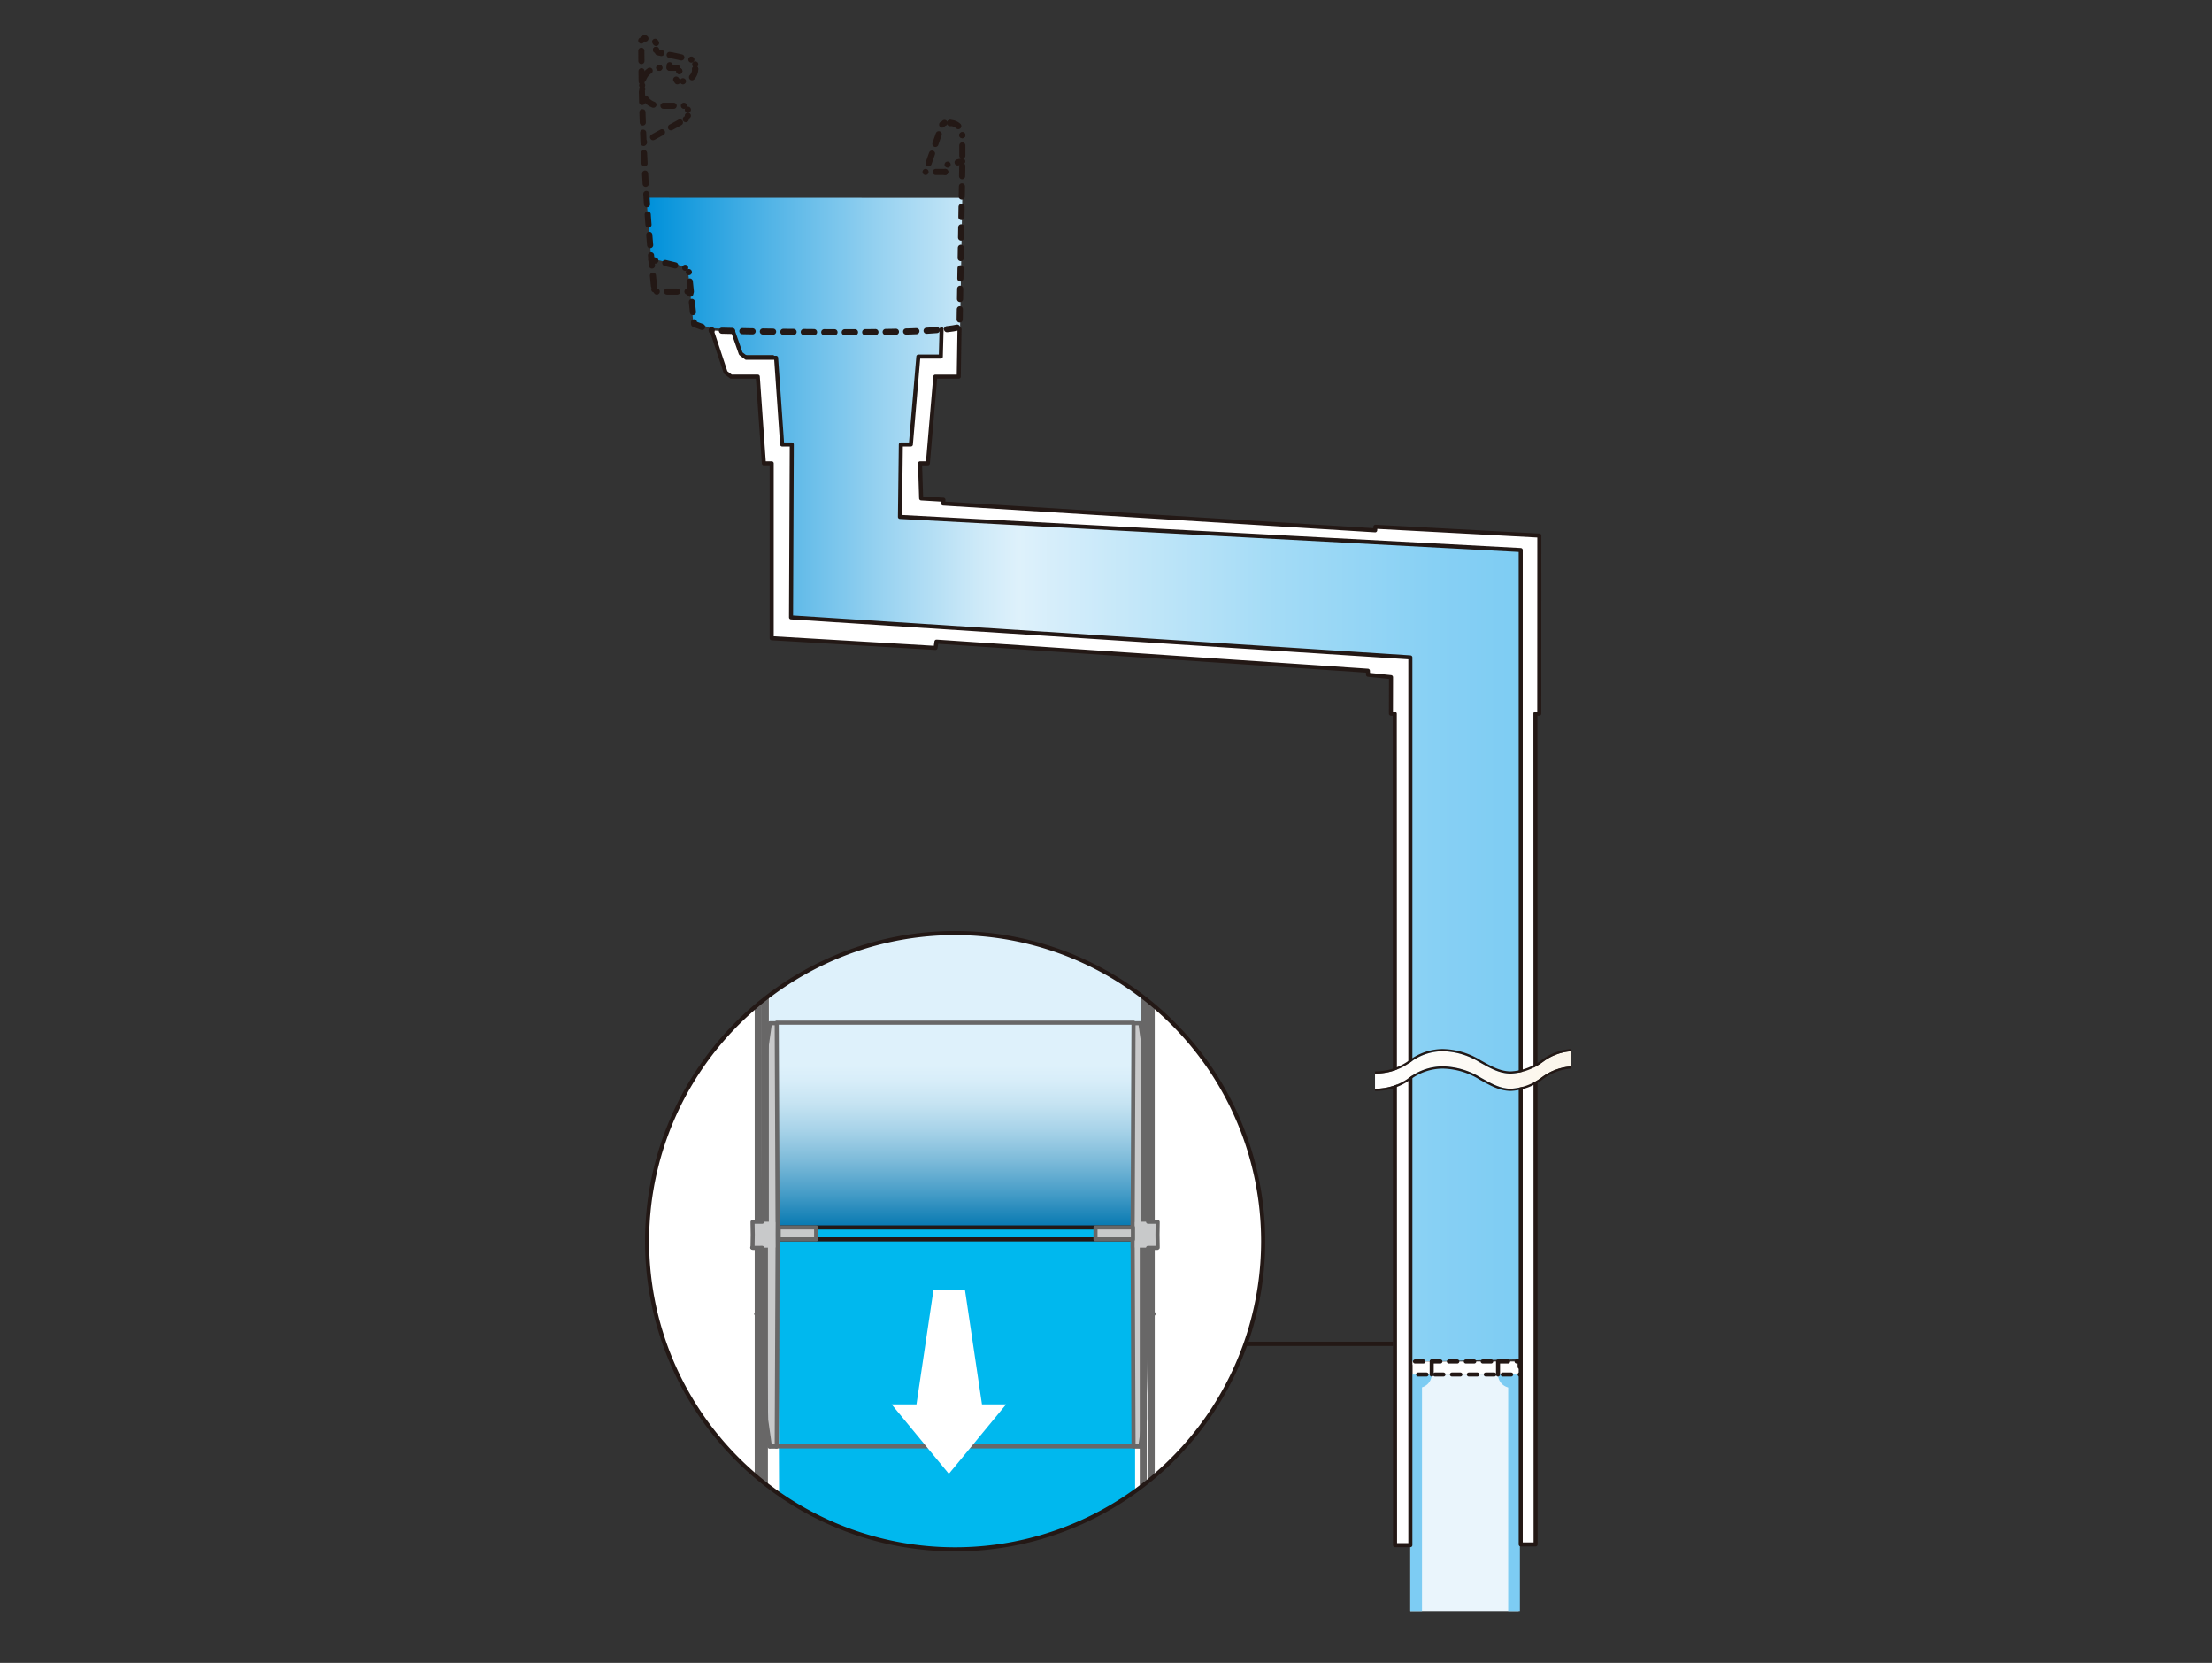 <?xml version="1.0" encoding="UTF-8"?> <svg xmlns="http://www.w3.org/2000/svg" xmlns:xlink="http://www.w3.org/1999/xlink" width="322" height="242" viewBox="0 0 322 242"><rect x="0" y="0" width="322" height="242" fill="#333333" stroke="none"/><defs><style> .cls-1, .cls-10, .cls-2, .cls-20, .cls-21, .cls-24, .cls-8, .cls-9 { fill: none; } .cls-10, .cls-2, .cls-21, .cls-24, .cls-8, .cls-9 { stroke: #231815; } .cls-2 { stroke-width: 0.626px; } .cls-3 { clip-path: url(#clip-path); } .cls-4 { fill: url(#linear-gradient); } .cls-5 { fill: #eaf5fc; } .cls-6 { fill: #7dccf3; } .cls-7 { fill: #fff; } .cls-10, .cls-20, .cls-8, .cls-9 { stroke-linecap: round; stroke-linejoin: round; } .cls-10, .cls-8 { stroke-width: 0.59px; } .cls-8 { stroke-dasharray: 0 1.232 1.232 0; } .cls-9 { stroke-width: 0.894px; stroke-dasharray: 0 1.49 1.49 0; } .cls-11 { clip-path: url(#clip-path-2); } .cls-12 { fill: url(#linear-gradient-2); } .cls-13 { fill: #231815; } .cls-14 { clip-path: url(#clip-path-3); } .cls-15 { fill: #e5e5e6; } .cls-16 { clip-path: url(#clip-path-4); } .cls-17 { fill: url(#linear-gradient-3); } .cls-18 { clip-path: url(#clip-path-5); } .cls-19 { fill: #00b8ee; } .cls-20 { stroke: #686767; } .cls-20, .cls-24 { stroke-width: 0.595px; } .cls-21 { stroke-width: 0.597px; } .cls-22 { fill: #c8c9ca; } .cls-23 { fill: #686767; } </style><clipPath id="clip-path"><path class="cls-1" d="M94.8,37.606l4.83,1.169a.7.7,0,0,1,.524.619l.753,7.423,2.523.923,3.058.155,1.1,3.159.78.6h4.271l1.221,13.036h1.4l-.109,25.156,90.158,5.827.226,102.5,15.784-.364.054-117.757-90.364-4.822.13-10.54,1.459,0L133.684,51.9h3.271l.108-3.993,2.7-.349L140.08,28.8l-45.974-.014q.287,4.415.691,8.824"></path></clipPath><linearGradient id="linear-gradient" x1="-801.15" y1="961.04" x2="-799.425" y2="961.04" gradientTransform="matrix(73.776, 0, 0, -73.776, 59200.015, 71015.463)" gradientUnits="userSpaceOnUse"><stop offset="0" stop-color="#0091da"></stop><stop offset="0.134" stop-color="#50b3e6"></stop><stop offset="0.273" stop-color="#9cd4f1"></stop><stop offset="0.372" stop-color="#cce9f8"></stop><stop offset="0.421" stop-color="#def1fb"></stop><stop offset="0.484" stop-color="#d1ecfa"></stop><stop offset="0.716" stop-color="#a3dbf6"></stop><stop offset="0.896" stop-color="#87d0f4"></stop><stop offset="1" stop-color="#7dccf3"></stop></linearGradient><clipPath id="clip-path-2"><path class="cls-1" d="M224.523,154.588a8.4,8.4,0,0,1-4.584,1.647c-1.73,0-3.074-.835-4.547-1.644a10.5,10.5,0,0,0-5.37-1.609,7.823,7.823,0,0,0-4.717,1.606,8.6,8.6,0,0,1-5.146,1.647v2.21a8.29,8.29,0,0,0,4.976-1.6,8.2,8.2,0,0,1,4.887-1.648,10.882,10.882,0,0,1,5.529,1.641c1.482.82,2.766,1.61,4.388,1.61a8.083,8.083,0,0,0,4.412-1.6,8.036,8.036,0,0,1,4.292-1.648v-2.212a7.732,7.732,0,0,0-4.12,1.606"></path></clipPath><linearGradient id="linear-gradient-2" x1="-795.506" y1="970.507" x2="-793.781" y2="970.507" gradientTransform="matrix(16.514, 0, 0, -16.514, 13336.829, 16182.274)" gradientUnits="userSpaceOnUse"><stop offset="0" stop-color="#fff"></stop><stop offset="1" stop-color="#fbf5ea"></stop></linearGradient><clipPath id="clip-path-3"><path class="cls-1" d="M94.2,180.633a44.841,44.841,0,1,0,44.843-44.842A44.842,44.842,0,0,0,94.2,180.633"></path></clipPath><clipPath id="clip-path-4"><path class="cls-1" d="M111.98,144.869v31.485l1.29,3.037H166.3l1.294-2.658V146.062a44.85,44.85,0,0,0-55.616-1.193"></path></clipPath><linearGradient id="linear-gradient-3" x1="-795.078" y1="955.117" x2="-793.352" y2="955.117" gradientTransform="matrix(0, -28.399, -28.399, 0, 27264.54, -22400.333)" gradientUnits="userSpaceOnUse"><stop offset="0" stop-color="#0075af"></stop><stop offset="0.005" stop-color="#0477b0"></stop><stop offset="0.107" stop-color="#459cc7"></stop><stop offset="0.204" stop-color="#7cbad9"></stop><stop offset="0.293" stop-color="#a6d2e8"></stop><stop offset="0.373" stop-color="#c5e3f2"></stop><stop offset="0.441" stop-color="#d7edf9"></stop><stop offset="0.489" stop-color="#def1fb"></stop><stop offset="1" stop-color="#def1fb"></stop></linearGradient><clipPath id="clip-path-5"><path class="cls-1" d="M111.768,179.391v36.845a44.844,44.844,0,0,0,55.134-.468V179.391Z"></path></clipPath></defs><g id="レイヤー_2" data-name="レイヤー 2"><g><line class="cls-2" x1="170.721" y1="195.568" x2="202.79" y2="195.568"></line><g class="cls-3"><rect class="cls-4" x="94.106" y="28.782" width="127.264" height="169.389"></rect></g><g><rect class="cls-5" x="205.295" y="200.034" width="15.774" height="34.423"></rect><rect class="cls-6" x="205.295" y="200.034" width="1.703" height="34.423"></rect><rect class="cls-6" x="219.546" y="200.034" width="1.703" height="34.423"></rect><path class="cls-6" d="M206.472,200.032h1.938a1.937,1.937,0,0,1-1.938,1.936Z"></path><path class="cls-6" d="M220,200.032h-1.933A1.936,1.936,0,0,0,220,201.968Z"></path><polygon class="cls-7" points="221.211 200.032 208.41 200.032 205.305 200.032 205.305 198.134 221.211 198.134 221.211 200.032"></polygon><polygon class="cls-8" points="221.211 200.032 208.41 200.032 205.305 200.032 205.305 198.134 221.211 198.134 221.211 200.032"></polygon><line class="cls-9" x1="97.481" y1="7.998" x2="97.481" y2="9.82"></line><path class="cls-9" d="M100.484,42.756a.352.352,0,0,0-.355-.325"></path><path class="cls-9" d="M95.249,42.11a.356.356,0,0,0,.353.32"></path><path class="cls-9" d="M93.824,5.562a.353.353,0,0,0-.469.339"></path><path class="cls-9" d="M95.5,6.249a.182.182,0,0,0-.123-.171"></path><path class="cls-9" d="M95.5,7.258a.355.355,0,0,0,.279.348"></path><path class="cls-9" d="M101.2,9.369a.716.716,0,0,0-.559-.7"></path><path class="cls-9" d="M98.434,11.586a.18.18,0,0,0,.106.23.2.2,0,0,0,.064.01"></path><path class="cls-9" d="M98.887,10.342a.357.357,0,0,0-.21-.456.37.37,0,0,0-.123-.023"></path><path class="cls-9" d="M100.131,15.964a.568.568,0,0,0-.573-.571"></path><path class="cls-9" d="M99.834,17.339a.572.572,0,0,0,.3-.5"></path><line class="cls-9" x1="99.743" y1="38.97" x2="94.811" y2="37.778"></line><path class="cls-9" d="M100.275,39.6a.716.716,0,0,0-.534-.629"></path><path class="cls-9" d="M137.484,17.889a.355.355,0,0,0-.335.24"></path><line class="cls-9" x1="93.756" y1="20.679" x2="99.834" y2="17.339"></line><line class="cls-9" x1="100.131" y1="16.837" x2="100.131" y2="15.965"></line><line class="cls-9" x1="99.558" y1="15.393" x2="95.987" y2="15.393"></line><path class="cls-9" d="M93.49,12.949a2.5,2.5,0,0,0,2.5,2.444"></path><path class="cls-9" d="M93.477,12.411c.006.179.006.357.011.536"></path><path class="cls-9" d="M95.973,9.863a2.5,2.5,0,0,0-2.5,2.5v.053"></path><line class="cls-9" x1="95.973" y1="9.863" x2="98.552" y2="9.863"></line><line class="cls-9" x1="98.887" y1="10.342" x2="98.434" y2="11.588"></line><line class="cls-9" x1="98.603" y1="11.825" x2="99.418" y2="11.825"></line><path class="cls-9" d="M99.416,11.825a1.782,1.782,0,0,0,1.786-1.781"></path><line class="cls-9" x1="101.202" y1="10.043" x2="101.202" y2="9.368"></line><line class="cls-9" x1="100.641" y1="8.67" x2="95.776" y2="7.608"></line><line class="cls-9" x1="95.495" y1="7.258" x2="95.495" y2="6.249"></line><line class="cls-9" x1="95.37" y1="6.078" x2="93.825" y2="5.562"></line><path class="cls-9" d="M93.355,5.9a356,356,0,0,0,1.894,36.208"></path><line class="cls-9" x1="95.602" y1="42.431" x2="100.129" y2="42.431"></line><path class="cls-9" d="M140.085,19.672a1.783,1.783,0,0,0-1.782-1.783"></path><line class="cls-9" x1="138.303" y1="17.889" x2="137.484" y2="17.889"></line><line class="cls-9" x1="137.147" y1="18.127" x2="134.735" y2="25.022"></line><line class="cls-9" x1="134.733" y1="25.022" x2="137.589" y2="25.022"></line><line class="cls-9" x1="137.589" y1="25.022" x2="137.942" y2="23.954"></line><line class="cls-9" x1="137.942" y1="23.953" x2="140.07" y2="23.484"></line><polyline class="cls-9" points="103.604 48.09 101.045 47.152 100.274 39.598"></polyline><polyline class="cls-9" points="140.085 19.672 140.085 23.775 139.676 47.902"></polyline><polyline class="cls-7" points="106.716 48.247 107.834 51.459 108.629 52.07 112.974 52.07 113.857 64.688 115.258 64.688 115.15 89.844 205.305 95.671 205.305 224.863 203.073 224.863 203.034 103.892 202.475 103.879 202.488 98.545 199.148 98.194 199.123 97.611 136.318 93.376 136.187 94.288 112.334 92.88 112.334 67.424 111.193 67.424 110.309 54.807 106.422 54.807 105.626 54.197 103.604 48.092"></polyline><polyline class="cls-10" points="106.716 48.247 107.834 51.459 108.629 52.07 112.974 52.07 113.857 64.688 115.258 64.688 115.15 89.844 205.305 95.671 205.305 224.863 203.073 224.863 203.034 103.892 202.475 103.879 202.488 98.545 199.148 98.194 199.123 97.611 136.318 93.376 136.187 94.288 112.334 92.88 112.334 67.424 111.193 67.424 110.309 54.807 106.422 54.807 105.626 54.197 103.604 48.092"></polyline><polyline class="cls-7" points="137.063 47.9 136.954 51.896 133.684 51.896 132.594 64.687 131.135 64.689 131.005 75.228 221.369 80.05 221.369 224.757 223.536 224.757 223.51 103.867 224.07 103.879 224.08 77.947 200.219 76.664 200.182 77.181 137.289 73.276 137.333 72.727 134.091 72.531 133.928 67.425 135.069 67.425 136.15 54.808 139.566 54.808 139.676 47.9"></polyline><polyline class="cls-10" points="137.063 47.9 136.954 51.896 133.684 51.896 132.594 64.687 131.135 64.689 131.005 75.228 221.369 80.05 221.369 224.757 223.536 224.757 223.51 103.867 224.07 103.879 224.08 77.947 200.219 76.664 200.182 77.181 137.289 73.276 137.333 72.727 134.091 72.531 133.928 67.425 135.069 67.425 136.15 54.808 139.566 54.808 139.676 47.9"></polyline><path class="cls-9" d="M103.6,48.09s32.337.87,36.161-.537"></path><line class="cls-10" x1="218.066" y1="198.135" x2="218.066" y2="200.034"></line><line class="cls-10" x1="208.411" y1="198.135" x2="208.411" y2="200.034"></line></g><g class="cls-11"><rect class="cls-12" x="200.159" y="152.982" width="28.484" height="5.463"></rect></g><g><path class="cls-13" d="M200.157,156.235a8.579,8.579,0,0,0,5.146-1.649,7.846,7.846,0,0,1,4.719-1.6,10.5,10.5,0,0,1,5.369,1.607c1.474.809,2.82,1.644,4.548,1.644a8.382,8.382,0,0,0,4.584-1.649,7.756,7.756,0,0,1,4.122-1.6v-.322a8.022,8.022,0,0,0-4.294,1.653,8.1,8.1,0,0,1-4.412,1.6c-1.624,0-2.908-.791-4.387-1.607a10.832,10.832,0,0,0-5.53-1.649,8.2,8.2,0,0,0-4.885,1.653,8.292,8.292,0,0,1-4.98,1.6Z"></path><path class="cls-13" d="M200.157,158.762a8.592,8.592,0,0,0,5.146-1.649,7.859,7.859,0,0,1,4.719-1.6,10.517,10.517,0,0,1,5.369,1.607c1.474.806,2.82,1.638,4.548,1.641a8.382,8.382,0,0,0,4.584-1.649,7.712,7.712,0,0,1,4.122-1.6v-.32a8.017,8.017,0,0,0-4.294,1.648,8.089,8.089,0,0,1-4.412,1.6c-1.624,0-2.908-.79-4.387-1.61a10.909,10.909,0,0,0-5.53-1.641,8.176,8.176,0,0,0-4.885,1.648,8.285,8.285,0,0,1-4.98,1.6Z"></path><path class="cls-7" d="M183.877,180.633a44.841,44.841,0,1,1-44.838-44.842,44.845,44.845,0,0,1,44.838,44.842"></path></g><g class="cls-14"><polygon class="cls-15" points="167.695 201.966 167.695 203.932 166.048 210.394 112.074 210.394 110.477 205.243 110.477 203.278 110.477 153.59 167.695 153.59 167.695 201.966"></polygon></g><g class="cls-16"><rect class="cls-17" x="111.98" y="135.791" width="55.616" height="43.6"></rect></g><g class="cls-18"><path class="cls-19" d="M165.236,180.373V226.6l-51.787-.34s-.179-45.889-.239-45.883Z"></path></g><g class="cls-14"><line class="cls-20" x1="112.485" y1="179.624" x2="113.27" y2="178.832"></line><line class="cls-20" x1="110.545" y1="181.561" x2="112.305" y2="179.797"></line><line class="cls-20" x1="110.984" y1="185.454" x2="113.142" y2="183.289"></line><line class="cls-20" x1="111.084" y1="189.684" x2="113.127" y2="187.641"></line><line class="cls-20" x1="111.18" y1="193.916" x2="113.103" y2="191.99"></line><line class="cls-20" x1="111.279" y1="198.146" x2="113.085" y2="196.343"></line><line class="cls-20" x1="111.373" y1="202.376" x2="113.063" y2="200.698"></line><line class="cls-20" x1="111.478" y1="206.607" x2="113.038" y2="205.047"></line><line class="cls-20" x1="112.007" y1="210.411" x2="113.021" y2="209.4"></line><line class="cls-20" x1="113.011" y1="210.495" x2="113.162" y2="180.599"></line><line class="cls-20" x1="112.019" y1="210.495" x2="113.009" y2="210.495"></line><line class="cls-20" x1="111.478" y1="206.641" x2="112.019" y2="210.495"></line><line class="cls-20" x1="111.478" y1="206.641" x2="110.892" y2="181.561"></line><line class="cls-20" x1="109.497" y1="181.561" x2="110.892" y2="181.561"></line><line class="cls-20" x1="113.162" y1="180.597" x2="110.073" y2="177.7"></line><line class="cls-20" x1="167.119" y1="181.561" x2="166.535" y2="206.641"></line><line class="cls-20" x1="165.991" y1="210.495" x2="166.535" y2="206.641"></line><line class="cls-20" x1="164.997" y1="210.495" x2="165.991" y2="210.495"></line><line class="cls-20" x1="113.162" y1="180.597" x2="113.179" y2="180.616"></line><path class="cls-20" d="M167.4,177.732a.7.7,0,0,0,.514,0"></path><path class="cls-20" d="M110.1,177.729a.72.72,0,0,0,.519,0"></path><line class="cls-20" x1="167.931" y1="191.205" x2="166.893" y2="191.205"></line><line class="cls-20" x1="111.121" y1="191.205" x2="110.08" y2="191.205"></line><line class="cls-20" x1="113.065" y1="210.495" x2="165.005" y2="210.495"></line><path class="cls-20" d="M167.4,177.87a.1.1,0,0,0,.007-.136.1.1,0,0,0-.071-.032"></path><path class="cls-20" d="M110.678,177.7a.1.1,0,0,0-.1.094.115.115,0,0,0,.03.074"></path><path class="cls-20" d="M111.512,177.772a.466.466,0,0,0-.248-.07"></path><line class="cls-20" x1="110.678" y1="177.702" x2="111.266" y2="177.702"></line><path class="cls-20" d="M112.462,177.8a4.708,4.708,0,0,0-.95-.032"></path><path class="cls-20" d="M112.462,177.8a.12.12,0,0,0-.085-.1"></path><line class="cls-20" x1="111.264" y1="177.702" x2="112.379" y2="177.702"></line><line class="cls-20" x1="113.065" y1="148.83" x2="165.005" y2="148.83"></line><polyline class="cls-19" points="164.916 180.362 113.354 180.362 113.354 178.627 164.916 178.627"></polyline><polyline class="cls-21" points="164.916 180.362 113.354 180.362 113.354 178.627 164.916 178.627"></polyline><polygon class="cls-22" points="113.201 179.699 113.21 177.804 113.191 177.804 113.066 148.904 112.074 148.904 111.528 152.758 110.951 177.798 109.605 177.794 109.605 177.838 109.547 177.838 109.576 179.699 109.547 181.561 109.605 181.561 109.605 181.603 110.951 181.6 111.528 206.641 112.074 210.495 113.066 210.495 113.191 181.595 113.21 181.595 113.201 179.699"></polygon><polygon class="cls-20" points="113.201 179.699 113.21 177.804 113.191 177.804 113.066 148.904 112.074 148.904 111.528 152.758 110.951 177.798 109.605 177.794 109.605 177.838 109.547 177.838 109.576 179.699 109.547 181.561 109.605 181.561 109.605 181.603 110.951 181.6 111.528 206.641 112.074 210.495 113.066 210.495 113.191 181.595 113.21 181.595 113.201 179.699"></polygon><polygon class="cls-22" points="168.496 179.699 168.524 177.838 168.465 177.838 168.463 177.794 167.123 177.798 166.543 152.757 166.001 148.904 165.005 148.904 164.88 177.801 164.864 177.801 164.872 179.699 164.864 181.595 164.88 181.595 165.005 210.495 166.001 210.495 166.543 206.641 167.123 181.601 168.463 181.605 168.465 181.563 168.524 181.563 168.496 179.699"></polygon><polygon class="cls-20" points="168.496 179.699 168.524 177.838 168.465 177.838 168.463 177.794 167.123 177.798 166.543 152.757 166.001 148.904 165.005 148.904 164.88 177.801 164.864 177.801 164.872 179.699 164.864 181.595 164.88 181.595 165.005 210.495 166.001 210.495 166.543 206.641 167.123 181.601 168.463 181.605 168.465 181.563 168.524 181.563 168.496 179.699"></polygon><rect class="cls-23" x="109.862" y="181.561" width="1.029" height="110.698"></rect><rect class="cls-23" x="110.759" y="181.561" width="1.026" height="110.698"></rect><rect class="cls-23" x="109.862" y="67.094" width="1.029" height="110.7"></rect><rect class="cls-23" x="110.887" y="67.094" width="1.031" height="110.7"></rect><rect class="cls-23" x="167.065" y="181.561" width="1.029" height="110.698"></rect><rect class="cls-23" x="165.913" y="181.561" width="1.026" height="110.698"></rect><rect class="cls-23" x="167.065" y="67.094" width="1.029" height="110.7"></rect><rect class="cls-23" x="166.039" y="67.094" width="1.031" height="110.7"></rect></g><path class="cls-24" d="M183.877,180.633a44.841,44.841,0,1,1-44.838-44.842A44.845,44.845,0,0,1,183.877,180.633Z"></path><polygon class="cls-7" points="129.799 204.384 138.126 214.484 146.455 204.384 142.946 204.384 140.469 187.72 135.887 187.72 133.409 204.384 129.799 204.384"></polygon><rect class="cls-22" x="113.354" y="178.627" width="5.451" height="1.735"></rect><rect class="cls-20" x="113.354" y="178.627" width="5.451" height="1.735"></rect><rect class="cls-22" x="159.469" y="178.627" width="5.448" height="1.735"></rect><rect class="cls-20" x="159.469" y="178.627" width="5.448" height="1.735"></rect></g></g></svg> 
